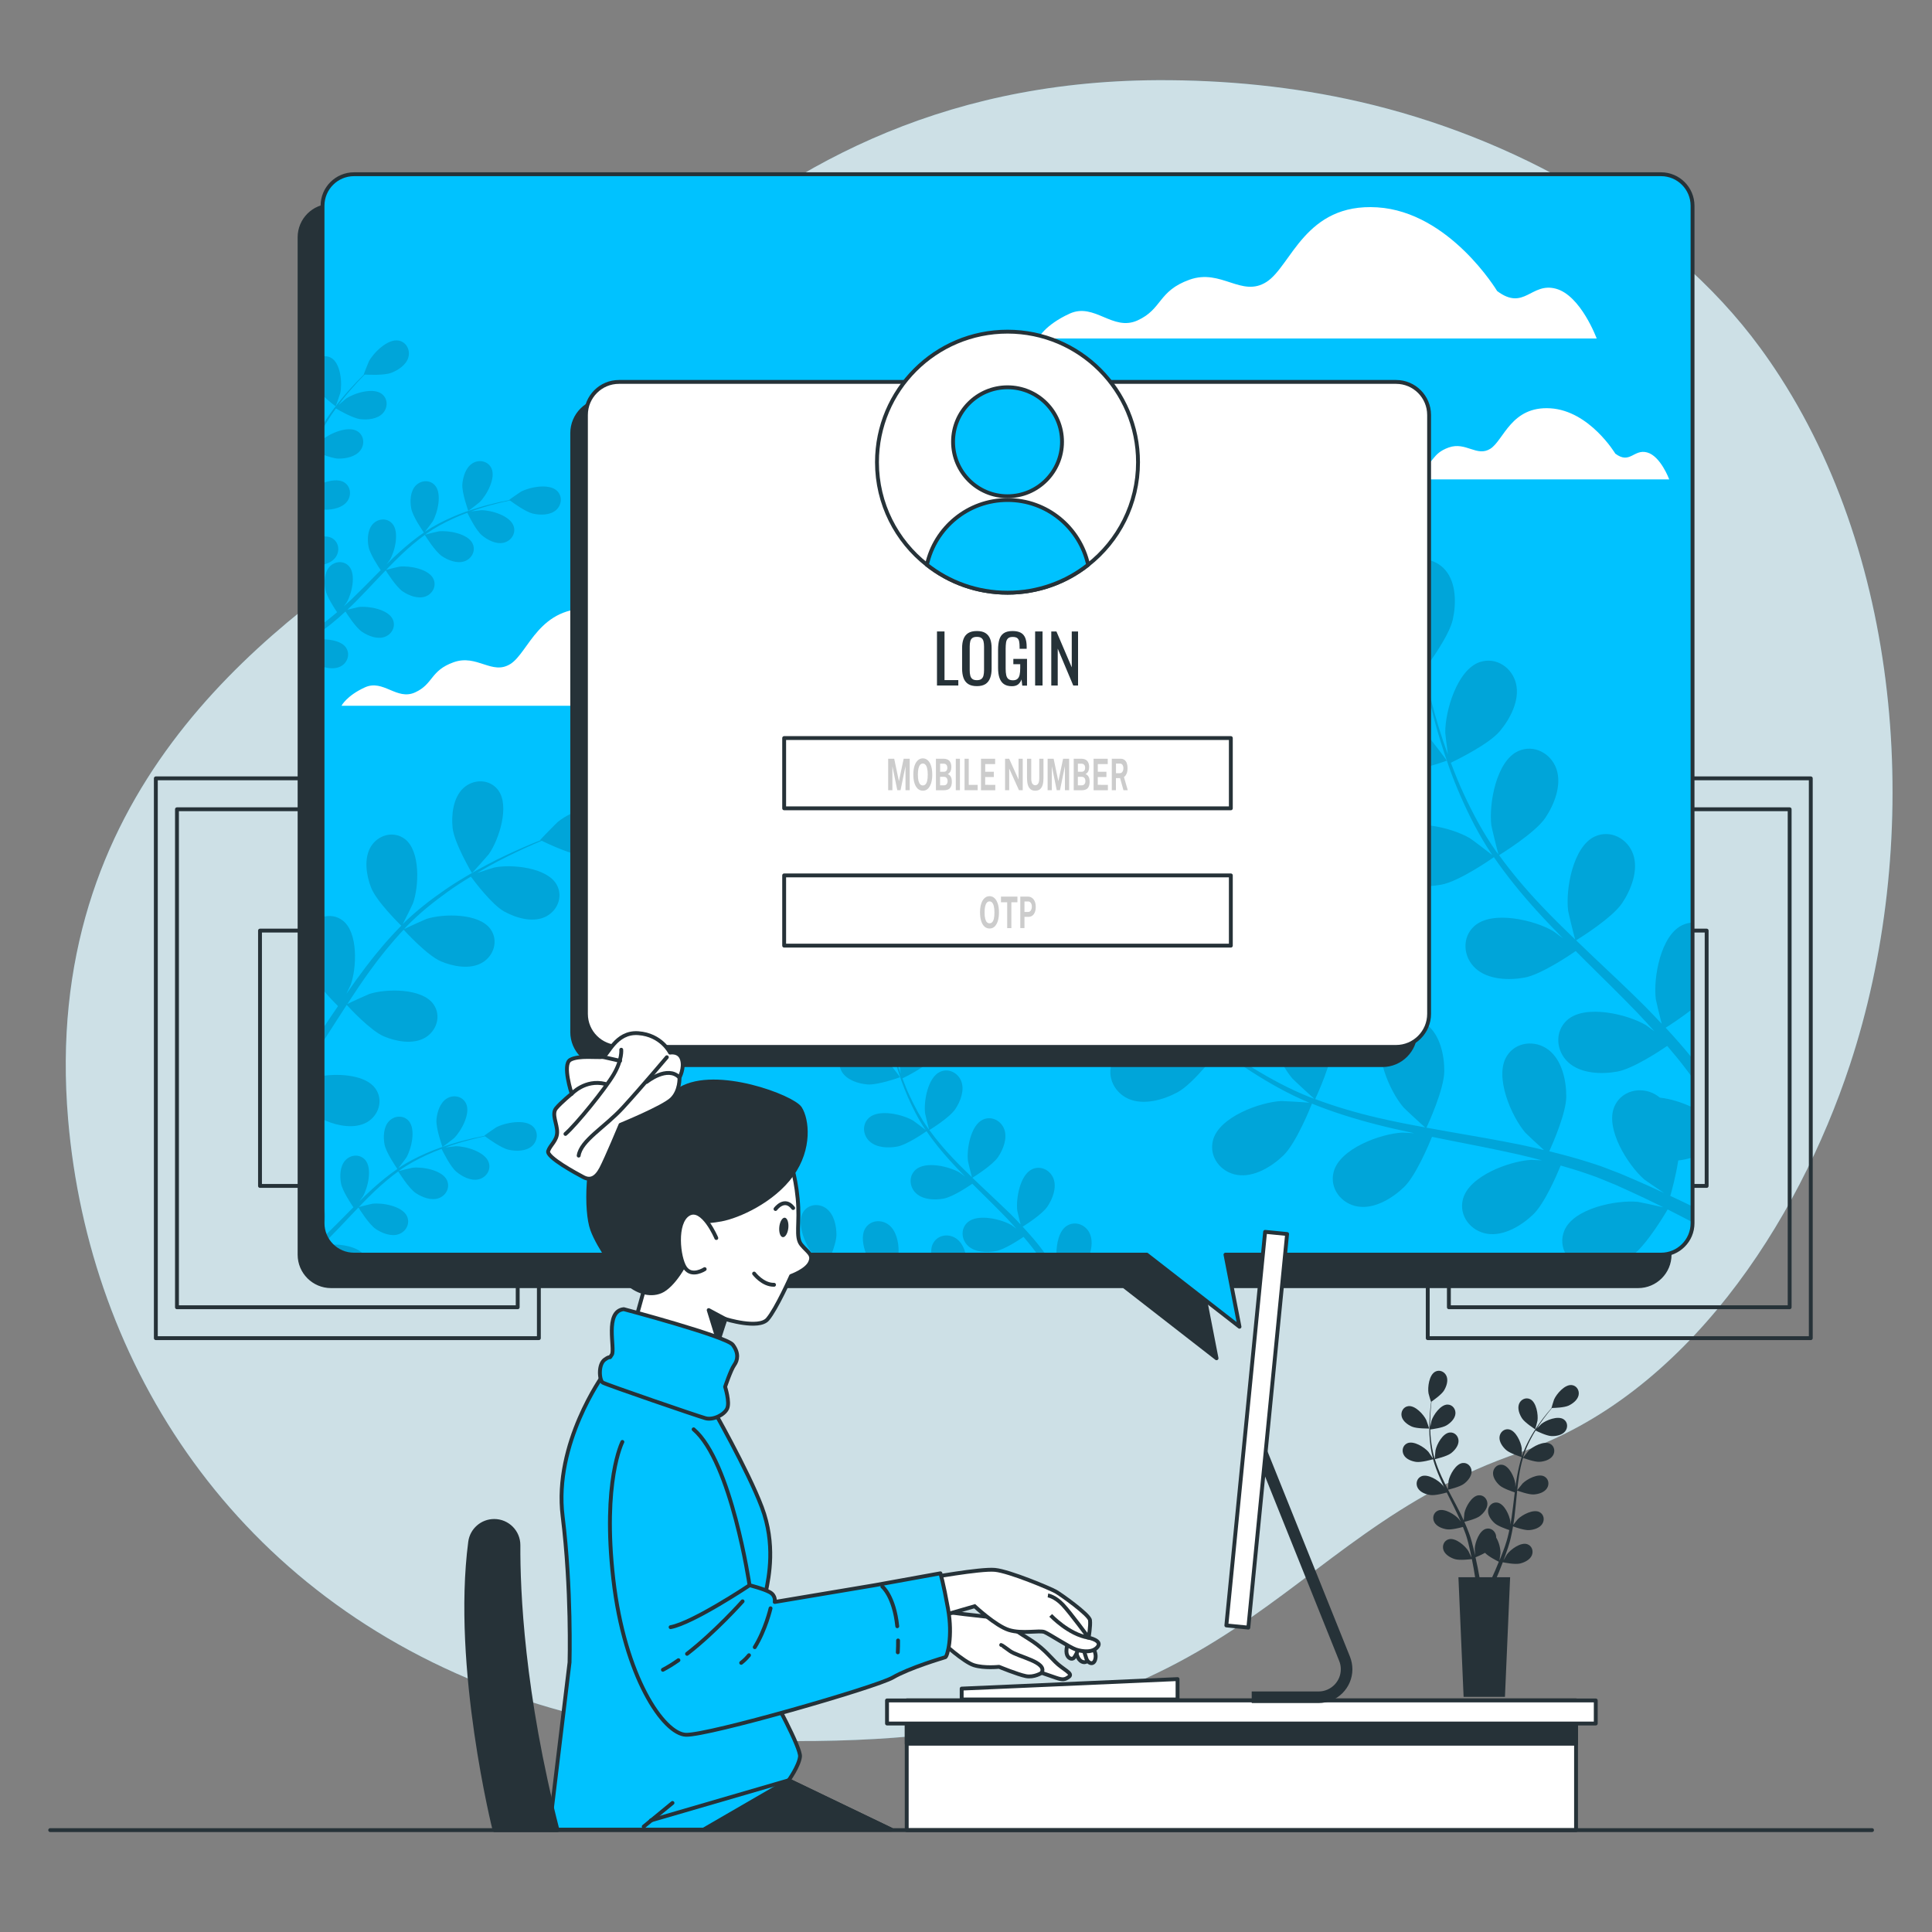 <?xml version="1.0" encoding="utf-8"?>
<!-- Generator: Adobe Illustrator 25.2.0, SVG Export Plug-In . SVG Version: 6.00 Build 0)  -->
<svg version="1.1" xmlns="http://www.w3.org/2000/svg" xmlns:xlink="http://www.w3.org/1999/xlink" x="0px" y="0px"
	 viewBox="0 0 500 500" style="enable-background:new 0 0 500 500;" xml:space="preserve">
<rect x="0" y="0" width="500" height="500" fill="#808080" stroke="none"/>
<style type="text/css">
	.st0{opacity:0.33;fill:#00C2FF;}
	.st1{opacity:0.7;fill:#FFFFFF;}
	.st2{fill:none;stroke:#263238;stroke-linecap:round;stroke-linejoin:round;stroke-miterlimit:10;}
	.st3{fill:#263238;stroke:#263238;stroke-linecap:round;stroke-linejoin:round;stroke-miterlimit:10;}
	.st4{fill:#00C2FF;}
	.st5{fill:#FFFFFF;}
	.st6{opacity:0.15;}
	.st7{fill:#263238;}
	.st8{fill:#FFFFFF;stroke:#263238;stroke-linecap:round;stroke-linejoin:round;stroke-miterlimit:10;}
	.st9{fill:#00C2FF;stroke:#263238;stroke-linecap:round;stroke-linejoin:round;stroke-miterlimit:10;}
	.st10{fill:#CCCCCC;}
	.st11{fill:#FFFFFF;stroke:#263238;stroke-miterlimit:10;}
</style>
<g id="Background_Simple">
	<g>
		<path class="st0" d="M478.76,275.56c-13.49,40.9-42.56,85.72-85.35,100.32c-64.64,22.05-70.42,75.07-187.74,74.71
			c-18.29-0.05-35.27-1.97-50.94-5.47c-8.42-1.88-16.47-4.23-24.12-7c-69.5-25.07-107.55-84.69-112.98-148.4
			c-7.16-83.79,49.87-126.07,87.03-150.97c37.16-24.9,79.53-117.45,194.87-118c17.58-0.08,35.2,1.65,52.36,5.59
			c39.16,8.99,79.46,30.67,103.66,63.7c1.82,2.48,3.56,5.03,5.23,7.62C493.43,148.46,497.16,219.8,478.76,275.56z"/>
		<path class="st1" d="M478.76,275.56c-13.49,40.9-42.56,85.72-85.35,100.32c-64.64,22.05-70.42,75.07-187.74,74.71
			c-18.29-0.05-35.27-1.97-50.94-5.47c-8.42-1.88-16.47-4.23-24.12-7c-69.5-25.07-107.55-84.69-112.98-148.4
			c-7.16-83.79,49.87-126.07,87.03-150.97c37.16-24.9,79.53-117.45,194.87-118c17.58-0.08,35.2,1.65,52.36,5.59
			c39.16,8.99,79.46,30.67,103.66,63.7c1.82,2.48,3.56,5.03,5.23,7.62C493.43,148.46,497.16,219.8,478.76,275.56z"/>
	</g>
</g>
<g id="Pictures">
	<g>
		<rect x="40.33" y="201.44" class="st2" width="99.13" height="144.87"/>
		<rect x="45.8" y="209.44" class="st2" width="88.18" height="128.88"/>
		<rect x="67.29" y="240.84" class="st2" width="45.22" height="66.08"/>
	</g>
	<g>
		<rect x="369.5" y="201.44" class="st2" width="99.13" height="144.87"/>
		<rect x="374.97" y="209.44" class="st2" width="88.19" height="128.88"/>
		<rect x="396.46" y="240.84" class="st2" width="45.22" height="66.08"/>
	</g>
</g>
<g id="Screen">
	<g>
		<path class="st3" d="M423.93,53.25H85.68c-4.5,0-8.15,3.65-8.15,8.15v263.31c0,4.5,3.65,8.15,8.15,8.15h205.17l23.99,18.66
			l-3.63-18.66h112.73c4.5,0,8.15-3.65,8.15-8.15V61.41C432.08,56.9,428.43,53.25,423.93,53.25z"/>
		<path class="st4" d="M429.87,45.09H91.62c-4.5,0-8.15,3.65-8.15,8.15v263.31c0,4.5,3.65,8.15,8.15,8.15h205.17l23.99,18.66
			l-3.63-18.66h112.73c4.5,0,8.15-3.65,8.15-8.15V53.24C438.02,48.74,434.37,45.09,429.87,45.09z"/>
		<g>
			<path class="st5" d="M176.3,173.56c0,0-9.1-15.16-22.96-16.03c-13.86-0.87-16.46,11.26-21.22,14.29
				c-4.76,3.03-8.66-2.6-14.73-0.43c-6.06,2.17-5.2,5.63-9.96,7.8c-4.76,2.17-8.23-3.47-12.99-1.3c-4.76,2.17-6.06,4.76-6.06,4.76
				h106.99c0,0-3.03-8.23-7.8-9.53S181.5,177.46,176.3,173.56z"/>
			<path class="st5" d="M418.04,117.4c0,0-6.66-11.1-16.8-11.73c-10.14-0.63-12.05,8.24-15.53,10.46c-3.49,2.22-6.34-1.9-10.78-0.32
				c-4.44,1.59-3.8,4.12-7.29,5.71c-3.49,1.59-6.02-2.54-9.51-0.95c-3.49,1.59-4.44,3.49-4.44,3.49h78.3c0,0-2.22-6.02-5.71-6.97
				C422.8,116.14,421.85,120.26,418.04,117.4z"/>
			<path class="st5" d="M387.46,75.32c0,0-12.29-20.48-31.02-21.66c-18.73-1.17-22.24,15.22-28.68,19.31
				c-6.44,4.1-11.71-3.51-19.9-0.59c-8.19,2.93-7.02,7.61-13.46,10.54c-6.44,2.93-11.12-4.68-17.56-1.76
				c-6.44,2.93-8.19,6.44-8.19,6.44h144.57c0,0-4.1-11.12-10.54-12.88C396.24,72.97,394.48,80.58,387.46,75.32z"/>
		</g>
		<g class="st6">
			<g>
				<path d="M120.59,285.54c-0.93-1.88-3.27-2.31-4.98-1.23c-1.74,1.09-2.49,3.51-2.65,5.45c-0.19,2.27,1.55,7.08,1.55,7.08
					c0.02,0.05,2.82-2.11,2.98-2.27C119.35,292.75,121.89,288.15,120.59,285.54z"/>
				<path d="M93.01,310.89c0.44-0.59,0.84-1.12,0.88-1.2c1.32-2.24,2.54-7.35,0.61-9.52c-1.4-1.57-3.77-1.36-5.13,0.12
					c-1.39,1.52-1.47,4.05-1.12,5.96c0.36,1.94,2.6,5.31,3.21,6.19c-0.43,0.43-0.87,0.86-1.3,1.3c-2.01,2.04-4.01,4.08-6.03,6.02
					c0.17,0.39,0.37,0.76,0.59,1.12c0.03-0.03,0.06-0.05,0.09-0.08c2.05-2.06,4.07-4.21,6.09-6.35c0.62-0.65,1.24-1.3,1.86-1.95
					c0.21,0.34,2.7,4.36,4.51,5.58c1.61,1.08,3.97,2.01,5.91,1.33c1.9-0.66,3.03-2.75,2.15-4.66c-1.23-2.64-6.4-3.54-8.98-3.22
					c-0.19,0.02-2.82,0.66-3.48,0.85c1.37-1.43,2.75-2.84,4.16-4.17c1.95-1.84,3.97-3.54,6.04-5.05c0.1,0.16,2.68,4.37,4.54,5.61
					c1.61,1.08,3.97,2.01,5.91,1.33c1.9-0.66,3.03-2.75,2.15-4.66c-1.23-2.64-6.4-3.54-8.98-3.22c-0.2,0.03-3.03,0.71-3.53,0.87
					c0.12-0.09,0.24-0.19,0.37-0.28c2.23-1.58,4.6-2.82,6.87-3.88c1.32-0.62,2.61-1.13,3.88-1.61c0.4,0.83,2.27,4.62,3.82,5.92
					c1.49,1.25,3.73,2.43,5.73,1.98c1.96-0.45,3.32-2.4,2.65-4.39c-0.93-2.76-5.97-4.22-8.57-4.19c-0.14,0-1.58,0.18-2.62,0.32
					c0.58-0.21,1.17-0.43,1.72-0.61c2.09-0.7,4.04-1.22,5.78-1.66c0.99-0.24,1.89-0.44,2.73-0.62c0.82,0.61,4.15,3.04,6.09,3.48
					c1.89,0.42,4.43,0.44,6-0.89c1.54-1.3,1.83-3.66,0.32-5.12c-2.1-2.02-7.25-1-9.54,0.23c-0.2,0.11-3.1,2.12-3.06,2.15
					c0,0,0.04,0.03,0.05,0.04c-0.81,0.16-1.69,0.33-2.63,0.54c-1.75,0.4-3.72,0.88-5.83,1.54c-2.11,0.65-4.39,1.42-6.71,2.45
					c-2.33,1.03-4.73,2.23-7.04,3.78c-0.03,0.02-0.05,0.04-0.08,0.06c0.53-0.66,1.97-2.57,2.06-2.73c1.32-2.24,2.54-7.35,0.61-9.52
					c-1.4-1.57-3.77-1.36-5.13,0.12c-1.39,1.52-1.47,4.05-1.12,5.96c0.4,2.15,3.11,6.05,3.33,6.36c-2.19,1.5-4.31,3.22-6.36,5.07
					C95.29,308.67,94.14,309.77,93.01,310.89z"/>
				<path d="M83.47,311.92v4.63c0,0.54,0.06,1.07,0.16,1.58C84.21,316,84.39,313.49,83.47,311.92z"/>
				<path d="M126.52,221.04c2.62-3.74,5.48-12.5,2.39-16.58c-2.22-2.93-6.4-2.9-8.99-0.5c-2.64,2.46-3.14,6.87-2.79,10.27
					c0.41,3.98,5,11.69,5,11.7C122.18,226.01,126.29,221.36,126.52,221.04z"/>
				<path d="M160.76,209.16c-4.28-2.8-12.82,0.66-16.37,3.52c-0.31,0.25-4.66,4.68-4.58,4.72c0,0,0.08,0.04,0.1,0.05
					c-1.35,0.53-2.8,1.12-4.36,1.8c-2.88,1.27-6.13,2.73-9.55,4.56c-3.43,1.82-7.1,3.89-10.77,6.42c-3.68,2.53-7.42,5.39-10.9,8.82
					c-0.04,0.04-0.08,0.08-0.11,0.12c0.7-1.32,2.55-5.08,2.66-5.39c1.54-4.3,1.98-13.5-2.07-16.62c-2.92-2.24-6.94-1.11-8.8,1.89
					c-1.9,3.07-1.21,7.46,0.02,10.64c1.39,3.59,7.35,9.41,7.82,9.88c-3.28,3.31-6.38,6.96-9.31,10.84c-1.68,2.21-3.3,4.49-4.9,6.8
					c0.57-1.16,1.08-2.21,1.13-2.36c1.54-4.3,1.98-13.51-2.07-16.62c-1.59-1.22-3.51-1.44-5.23-0.9v18.72
					c1.63,1.93,3.32,3.64,4.01,4.33c-0.6,0.89-1.22,1.78-1.82,2.67c-0.73,1.09-1.47,2.19-2.2,3.28v3.48
					c1.24-1.92,2.47-3.84,3.7-5.77c0.85-1.33,1.72-2.65,2.57-3.97c0.47,0.52,6.08,6.63,9.61,8.14c3.14,1.33,7.5,2.16,10.63,0.37
					c3.06-1.76,4.33-5.74,2.18-8.73c-2.98-4.15-12.2-4.01-16.54-2.62c-0.33,0.11-4.65,2.06-5.72,2.61c1.89-2.91,3.81-5.79,5.81-8.55
					c2.76-3.82,5.68-7.41,8.76-10.68c0.22,0.24,6.05,6.65,9.66,8.19c3.14,1.33,7.5,2.16,10.63,0.36c3.06-1.76,4.33-5.74,2.18-8.73
					c-2.98-4.15-12.2-4.01-16.54-2.62c-0.34,0.11-4.99,2.21-5.8,2.65c0.18-0.19,0.35-0.42,0.54-0.61c3.34-3.45,7.01-6.37,10.57-8.94
					c2.07-1.5,4.13-2.81,6.17-4.04c0.96,1.31,5.43,7.22,8.53,8.97c2.97,1.67,7.22,2.97,10.53,1.53c3.24-1.41,4.93-5.23,3.13-8.44
					c-2.51-4.46-11.68-5.33-16.15-4.42c-0.24,0.05-2.66,0.83-4.41,1.42c0.93-0.54,1.87-1.12,2.77-1.62
					c3.37-1.89,6.57-3.42,9.42-4.75c1.62-0.74,3.11-1.38,4.5-1.97c1.61,0.79,8.15,3.88,11.64,4c3.41,0.11,7.78-0.69,10.05-3.49
					C164.1,215.35,163.84,211.18,160.76,209.16z"/>
				<path d="M83.47,278.44v11.17c0.3,0.17,0.6,0.33,0.87,0.45c3.14,1.33,7.5,2.16,10.63,0.37c3.06-1.76,4.33-5.74,2.18-8.73
					C94.73,278.3,88.17,277.76,83.47,278.44z"/>
				<path d="M85.71,322.15c1.49,1.57,3.58,2.55,5.91,2.55h2.55C92.47,322.61,88.07,321.88,85.71,322.15z"/>
			</g>
			<g>
				<path d="M374.41,196.86c0.11-0.04-4.52-6.02-4.85-6.36c-3.88-3.98-13.71-9.39-19.28-6.62c-4.01,1.99-4.93,6.99-2.64,10.63
					c2.34,3.72,7.51,5.32,11.64,5.67C364.14,200.6,374.41,196.86,374.41,196.86z"/>
				<path d="M438.02,316.31v-4.08c-1.85-0.91-3.78-1.82-5.75-2.74c0.22-0.75,1.43-5.03,2.06-9.17c1.08-0.09,2.36-0.38,3.69-0.77
					v-12.96c-2.6-1.23-5.62-2.22-8.44-2.52c-0.42-0.35-0.87-0.66-1.35-0.92c-3.77-2.06-8.71-0.85-10.45,3.28
					c-2.42,5.73,3.58,15.21,7.79,18.84c0.25,0.21,3.2,2.23,5.09,3.48c-1.22-0.56-2.4-1.12-3.66-1.69c-2.49-1.13-5-2.19-7.7-3.34
					c-1.32-0.51-2.66-1.02-4.01-1.54c-1.33-0.54-2.8-0.95-4.21-1.43c-3.3-1.05-6.69-1.96-10.13-2.8c0.99-2.18,4.38-9.97,4.4-14.14
					c0.02-4.15-1.1-9.44-4.59-12.11c-3.42-2.61-8.48-2.16-10.83,1.66c-3.26,5.3,1.23,15.58,4.84,19.8c0.23,0.26,3.16,3,4.8,4.47
					c-2.07-0.49-4.13-0.98-6.25-1.41c-6.09-1.23-12.3-2.29-18.48-3.36c-1.9-0.33-3.78-0.68-5.67-1.02
					c0.36-0.77,4.59-9.95,4.61-14.62c0.02-4.15-1.1-9.44-4.59-12.11c-3.42-2.61-8.48-2.16-10.83,1.66
					c-3.26,5.3,1.23,15.58,4.84,19.8c0.27,0.32,4.5,4.25,5.62,5.2c-4.16-0.76-8.29-1.56-12.34-2.51c-5.58-1.3-10.99-2.89-16.11-4.82
					c0.17-0.36,4.63-9.92,4.65-14.7c0.02-4.15-1.1-9.44-4.59-12.11c-3.42-2.61-8.48-2.16-10.83,1.66c-3.26,5.3,1.23,15.58,4.84,19.8
					c0.28,0.33,4.83,4.56,5.71,5.27c-0.3-0.11-0.63-0.2-0.93-0.32c-5.44-2.13-10.45-4.87-15.01-7.67c-2.65-1.62-5.1-3.32-7.44-5.02
					c1.01-1.7,5.56-9.49,6.06-13.79c0.48-4.12-0.06-9.51-3.23-12.54c-3.11-2.97-8.19-3.07-10.95,0.46
					c-3.82,4.91-0.49,15.62,2.64,20.21c0.17,0.25,2.18,2.6,3.67,4.29c-1.05-0.79-2.14-1.58-3.13-2.35
					c-3.71-2.89-6.93-5.77-9.76-8.34c-1.6-1.47-3.01-2.84-4.32-4.13c0.13-2.18,0.52-10.98-0.99-14.95
					c-1.48-3.88-4.43-8.41-8.65-9.64c-4.13-1.21-8.69,1.05-9.5,5.45c-1.13,6.12,6.77,14.09,11.66,16.73
					c0.42,0.23,7.44,3.03,7.45,2.92c0,0,0.01-0.11,0.01-0.13c1.24,1.27,2.58,2.61,4.07,4.05c2.78,2.64,5.95,5.59,9.61,8.57
					c3.65,2.99,7.71,6.14,12.27,9.07c4.57,2.94,9.54,5.8,15.03,8.09c0.06,0.03,0.13,0.04,0.19,0.07c-1.82-0.17-6.9-0.47-7.3-0.45
					c-5.55,0.3-16.09,4.13-17.68,10.14c-1.14,4.33,2.02,8.32,6.26,8.99c4.34,0.69,8.95-2.15,11.94-5.02
					c3.37-3.24,7.11-12.68,7.41-13.43c5.25,2.13,10.82,3.89,16.54,5.36c3.27,0.84,6.6,1.59,9.94,2.3c-1.57-0.1-2.98-0.17-3.18-0.16
					c-5.55,0.3-16.09,4.13-17.68,10.14c-1.15,4.33,2.02,8.32,6.26,8.99c4.34,0.69,8.95-2.15,11.94-5.02
					c3.03-2.92,6.39-10.9,7.25-13.02c1.29,0.26,2.56,0.53,3.85,0.78c6.17,1.22,12.33,2.4,18.34,3.75c2.12,0.47,4.19,1.02,6.26,1.56
					c-1.4-0.08-2.58-0.14-2.76-0.13c-5.55,0.3-16.09,4.13-17.68,10.14c-1.15,4.33,2.02,8.32,6.26,8.99
					c4.34,0.69,8.95-2.15,11.94-5.02c2.9-2.79,6.06-10.12,7.09-12.64c2.1,0.61,4.21,1.23,6.22,1.92c1.36,0.5,2.71,0.89,4.05,1.47
					c1.34,0.55,2.67,1.09,3.98,1.63c2.49,1.13,5.07,2.27,7.47,3.43c1.68,0.79,3.26,1.58,4.86,2.37c-2.1-0.5-6.24-1.38-6.59-1.42
					c-5.53-0.55-16.53,1.64-19.01,7.35c-0.95,2.19-0.67,4.46,0.41,6.31h17.46c3.67-2.96,8.25-10.69,8.84-11.7
					C433.78,314.12,435.95,315.22,438.02,316.31z"/>
				<path d="M428.52,258.58c0.04,0.34,0.98,4.24,1.53,6.38c-1.46-1.55-2.91-3.1-4.43-4.62c-4.4-4.39-9-8.69-13.56-13
					c-1.4-1.32-2.78-2.65-4.16-3.98c0.73-0.45,9.32-5.76,11.91-9.64c2.31-3.45,4.29-8.48,2.85-12.63c-1.41-4.06-5.88-6.48-9.95-4.59
					c-5.64,2.62-7.57,13.67-6.88,19.19c0.05,0.41,1.4,6.03,1.82,7.44c-3.05-2.93-6.06-5.87-8.91-8.9
					c-3.94-4.17-7.57-8.47-10.78-12.91c0.34-0.21,9.33-5.72,11.99-9.69c2.31-3.45,4.29-8.48,2.85-12.63
					c-1.41-4.06-5.88-6.48-9.95-4.59c-5.64,2.62-7.57,13.67-6.89,19.19c0.05,0.43,1.51,6.47,1.85,7.54
					c-0.19-0.26-0.42-0.52-0.6-0.78c-3.37-4.78-6.03-9.82-8.29-14.67c-1.32-2.82-2.42-5.58-3.44-8.29
					c1.78-0.86,9.87-4.85,12.66-8.16c2.67-3.17,5.2-7.96,4.22-12.24c-0.95-4.19-5.14-7.08-9.38-5.66
					c-5.9,1.99-9.02,12.76-8.95,18.31c0,0.3,0.38,3.37,0.69,5.6c-0.44-1.23-0.92-2.49-1.31-3.68c-1.5-4.46-2.6-8.63-3.54-12.34
					c-0.52-2.11-0.95-4.03-1.33-5.83c1.31-1.75,6.49-8.87,7.43-13.02c0.91-4.05,0.94-9.46-1.89-12.81
					c-2.78-3.28-7.82-3.92-10.93-0.69c-4.32,4.48-2.13,15.48,0.5,20.38c0.23,0.42,4.53,6.63,4.6,6.54c0,0,0.06-0.08,0.08-0.11
					c0.33,1.74,0.71,3.6,1.16,5.63c0.86,3.73,1.88,7.94,3.29,12.45c1.4,4.51,3.04,9.37,5.24,14.33c2.19,4.98,4.75,10.1,8.08,15.04
					c0.04,0.06,0.08,0.11,0.12,0.17c-1.42-1.14-5.5-4.21-5.84-4.4c-4.79-2.81-15.7-5.44-20.34-1.3c-3.34,2.98-2.91,8.05,0.26,10.95
					c3.24,2.97,8.64,3.15,12.73,2.39c4.6-0.85,12.93-6.65,13.59-7.11c3.21,4.67,6.88,9.21,10.84,13.59c2.27,2.51,4.63,4.97,7.02,7.4
					c-1.26-0.95-2.39-1.79-2.56-1.89c-4.79-2.81-15.7-5.43-20.34-1.29c-3.35,2.98-2.91,8.05,0.26,10.95
					c3.24,2.97,8.64,3.15,12.73,2.4c4.14-0.76,11.34-5.57,13.22-6.86c0.93,0.92,1.85,1.86,2.78,2.78
					c4.47,4.42,8.96,8.81,13.23,13.24c1.51,1.56,2.93,3.16,4.36,4.75c-1.12-0.84-2.07-1.54-2.22-1.63
					c-4.79-2.81-15.7-5.43-20.34-1.3c-3.35,2.98-2.91,8.05,0.26,10.95c3.24,2.97,8.65,3.14,12.73,2.39
					c3.95-0.73,10.63-5.1,12.88-6.63c1.42,1.67,2.84,3.35,4.13,5.03c0.82,1.12,1.68,2.15,2.46,3.3v-5.01
					c-0.03-0.04-0.06-0.07-0.09-0.11c-2.17-2.7-4.5-5.33-6.9-7.92c1.21-0.76,4.25-2.73,6.99-4.92v-22.3
					c-0.87,0.04-1.75,0.23-2.62,0.64C429.76,242.01,427.84,253.06,428.52,258.58z"/>
				<path d="M204.82,323.29c-1.48-0.91-2.85-1.86-4.16-2.81c0.57-0.95,3.11-5.31,3.39-7.72c0.27-2.31-0.03-5.32-1.81-7.02
					c-1.74-1.66-4.58-1.72-6.13,0.26c-2.14,2.75-0.27,8.74,1.48,11.31c0.1,0.14,1.22,1.45,2.05,2.4c-0.59-0.44-1.2-0.88-1.75-1.31
					c-2.08-1.62-3.88-3.23-5.46-4.67c-0.89-0.83-1.69-1.59-2.42-2.31c0.07-1.22,0.29-6.14-0.55-8.37c-0.83-2.17-2.48-4.71-4.84-5.39
					c-2.31-0.67-4.86,0.59-5.32,3.05c-0.63,3.42,3.79,7.88,6.52,9.36c0.24,0.13,4.16,1.7,4.17,1.63c0,0,0-0.06,0-0.07
					c0.69,0.71,1.44,1.46,2.28,2.27c1.56,1.48,3.33,3.13,5.38,4.8c2.04,1.67,4.31,3.43,6.87,5.07c0.49,0.32,1,0.63,1.51,0.94h1.22
					C206.42,324.24,205.6,323.77,204.82,323.29z"/>
				<path d="M200,320.57c0.04-0.05-3.97-1.41-4.23-1.47c-3.04-0.66-9.3-0.15-11.04,2.86c-0.52,0.89-0.62,1.85-0.42,2.75h12.18
					C198.32,322.84,200,320.57,200,320.57z"/>
				<path d="M253.99,307.03c-0.78-0.74-1.55-1.48-2.33-2.23c0.41-0.25,5.21-3.23,6.67-5.4c1.29-1.93,2.4-4.75,1.6-7.07
					c-0.79-2.27-3.29-3.62-5.57-2.57c-3.16,1.47-4.23,7.65-3.85,10.74c0.03,0.23,0.79,3.37,1.02,4.16
					c-1.71-1.64-3.39-3.29-4.98-4.98c-2.2-2.33-4.24-4.74-6.03-7.22c0.19-0.12,5.22-3.2,6.71-5.42c1.29-1.93,2.4-4.75,1.6-7.07
					c-0.79-2.27-3.29-3.62-5.57-2.57c-3.16,1.47-4.23,7.65-3.85,10.74c0.03,0.24,0.85,3.62,1.04,4.22
					c-0.11-0.15-0.23-0.29-0.34-0.44c-1.88-2.67-3.37-5.5-4.64-8.21c-0.74-1.58-1.36-3.12-1.92-4.64c1-0.48,5.52-2.71,7.08-4.57
					c1.5-1.78,2.91-4.45,2.36-6.85c-0.53-2.35-2.87-3.96-5.25-3.16c-3.3,1.11-5.05,7.14-5.01,10.25c0,0.17,0.21,1.88,0.39,3.13
					c-0.25-0.69-0.51-1.4-0.73-2.06c-0.84-2.5-1.46-4.83-1.98-6.91c-0.29-1.18-0.53-2.26-0.74-3.26c0.73-0.98,3.63-4.96,4.16-7.28
					c0.51-2.27,0.53-5.29-1.06-7.17c-1.56-1.84-4.38-2.19-6.12-0.39c-2.42,2.51-1.19,8.66,0.28,11.4c0.13,0.24,2.54,3.71,2.58,3.66
					c0,0,0.04-0.05,0.04-0.06c0.19,0.97,0.4,2.02,0.65,3.15c0.48,2.09,1.05,4.45,1.84,6.97c0.78,2.52,1.7,5.24,2.93,8.02
					c1.23,2.79,2.66,5.65,4.52,8.42c0.02,0.03,0.05,0.06,0.07,0.09c-0.79-0.64-3.08-2.35-3.27-2.46c-2.68-1.57-8.78-3.04-11.38-0.72
					c-1.87,1.67-1.63,4.5,0.15,6.13c1.81,1.66,4.84,1.76,7.12,1.34c2.58-0.47,7.23-3.72,7.6-3.98c1.79,2.62,3.85,5.15,6.07,7.61
					c1.27,1.4,2.59,2.78,3.93,4.14c-0.7-0.53-1.34-1-1.44-1.06c-2.68-1.57-8.78-3.04-11.38-0.72c-1.87,1.67-1.63,4.5,0.15,6.13
					c1.81,1.66,4.84,1.76,7.12,1.34c2.32-0.43,6.34-3.11,7.4-3.84c0.52,0.52,1.03,1.04,1.56,1.55c2.5,2.47,5.01,4.93,7.4,7.41
					c0.84,0.87,1.64,1.77,2.44,2.66c-0.63-0.47-1.16-0.86-1.24-0.91c-2.68-1.57-8.78-3.04-11.38-0.73c-1.87,1.67-1.63,4.5,0.15,6.13
					c1.81,1.66,4.84,1.76,7.12,1.34c2.21-0.41,5.95-2.85,7.21-3.71c0.79,0.94,1.59,1.87,2.31,2.82c0.44,0.61,0.91,1.17,1.33,1.79
					h2.12c-0.2-0.28-0.4-0.56-0.6-0.84c-0.45-0.66-1.02-1.31-1.52-1.97c-1.21-1.51-2.52-2.98-3.86-4.43
					c1.13-0.71,5.12-3.3,6.42-5.24c1.29-1.93,2.4-4.75,1.6-7.07c-0.79-2.27-3.29-3.62-5.57-2.57c-3.16,1.47-4.23,7.65-3.85,10.74
					c0.02,0.19,0.55,2.38,0.86,3.57c-0.82-0.87-1.63-1.74-2.48-2.59C259.11,311.85,256.54,309.44,253.99,307.03z"/>
				<path d="M232.56,323.75c0.01-2.32-0.62-5.28-2.57-6.78c-1.91-1.46-4.75-1.21-6.06,0.93c-1.06,1.73-0.65,4.4,0.28,6.8h8.26
					C232.52,324.36,232.56,324.04,232.56,323.75z"/>
				<path d="M291.96,284.34c4,1.81,9.19,0.29,12.84-1.69c4.28-2.33,10.78-11.11,10.78-11.12c0.07-0.09-7.09-2.53-7.56-2.63
					c-5.43-1.18-16.61-0.27-19.73,5.11C286.05,277.89,288.04,282.56,291.96,284.34z"/>
				<path d="M281.91,318.98c-1.12-2.13-3.8-3.08-5.89-1.69c-1.94,1.29-2.63,4.52-2.63,7.42h8.6
					C282.59,322.83,282.81,320.67,281.91,318.98z"/>
				<path d="M224.46,280.65c2.72,0.23,8.46-1.86,8.46-1.86c0.06-0.02-2.53-3.37-2.71-3.56c-2.17-2.23-7.67-5.25-10.79-3.7
					c-2.25,1.11-2.76,3.91-1.48,5.95C219.25,279.55,222.14,280.45,224.46,280.65z"/>
				<path d="M247.65,320.66c-1.91-1.46-4.75-1.21-6.06,0.93c-0.53,0.85-0.68,1.94-0.6,3.11h8.95
					C249.59,323.12,248.88,321.6,247.65,320.66z"/>
				<path d="M216.47,319.57c0.01-2.32-0.62-5.28-2.57-6.78c-1.91-1.46-4.74-1.21-6.06,0.93c-1.8,2.92,0.62,8.56,2.63,10.98h4.69
					C215.81,322.99,216.46,320.93,216.47,319.57z"/>
			</g>
			<g>
				<path d="M84.63,109.12c0.74-1.22,1.52-2.34,2.31-3.42c0.78,0.47,4.36,2.55,6.34,2.78c1.9,0.22,4.37-0.03,5.76-1.49
					c1.37-1.43,1.41-3.77-0.21-5.03c-2.26-1.76-7.18-0.22-9.29,1.21c-0.12,0.08-1.19,1-1.97,1.69c0.36-0.48,0.72-0.98,1.08-1.44
					c1.33-1.71,2.65-3.19,3.83-4.49c0.68-0.73,1.31-1.39,1.9-1.99c1,0.06,5.05,0.24,6.87-0.45c1.78-0.68,3.87-2.04,4.43-3.98
					c0.55-1.9-0.48-3.99-2.51-4.37c-2.81-0.52-6.48,3.11-7.69,5.36c-0.1,0.19-1.39,3.42-1.34,3.42c0,0,0.05,0,0.06,0
					c-0.58,0.57-1.2,1.19-1.86,1.87c-1.21,1.28-2.57,2.73-3.94,4.42c-1.37,1.68-2.82,3.54-4.17,5.64c-0.26,0.4-0.51,0.82-0.77,1.24
					v1C83.85,110.44,84.24,109.77,84.63,109.12z"/>
				<path d="M86.86,105.16c0.04,0.03,1.16-3.26,1.21-3.47c0.54-2.5,0.12-7.64-2.35-9.07c-0.73-0.42-1.52-0.51-2.26-0.35v10.01
					C85,103.78,86.86,105.16,86.86,105.16z"/>
				<path d="M97.99,149.51c0.61-0.64,1.22-1.28,1.83-1.91c0.2,0.33,2.65,4.28,4.43,5.48c1.58,1.06,3.9,1.97,5.81,1.31
					c1.87-0.65,2.98-2.7,2.11-4.57c-1.2-2.59-6.29-3.48-8.82-3.17c-0.19,0.02-2.77,0.65-3.42,0.84c1.35-1.4,2.7-2.78,4.09-4.09
					c1.92-1.81,3.9-3.48,5.93-4.96c0.09,0.16,2.63,4.29,4.45,5.51c1.59,1.06,3.9,1.97,5.81,1.31c1.87-0.65,2.98-2.7,2.11-4.57
					c-1.2-2.59-6.29-3.48-8.82-3.17c-0.2,0.02-2.97,0.69-3.47,0.85c0.12-0.09,0.24-0.19,0.36-0.28c2.2-1.55,4.52-2.77,6.75-3.81
					c1.29-0.61,2.57-1.11,3.81-1.58c0.39,0.82,2.23,4.54,3.75,5.82c1.46,1.23,3.66,2.39,5.63,1.94c1.93-0.44,3.26-2.36,2.6-4.31
					c-0.91-2.71-5.87-4.15-8.42-4.11c-0.14,0-1.55,0.18-2.57,0.32c0.57-0.2,1.15-0.42,1.69-0.6c2.05-0.69,3.97-1.2,5.67-1.63
					c0.97-0.24,1.85-0.44,2.68-0.61c0.8,0.6,4.08,2.99,5.98,3.41c1.86,0.42,4.35,0.43,5.89-0.87c1.51-1.28,1.8-3.6,0.32-5.03
					c-2.06-1.99-7.12-0.98-9.37,0.23c-0.19,0.1-3.05,2.08-3.01,2.12c0,0,0.04,0.03,0.05,0.04c-0.8,0.15-1.66,0.33-2.59,0.53
					c-1.72,0.4-3.65,0.86-5.72,1.51c-2.07,0.64-4.31,1.4-6.59,2.41c-2.29,1.01-4.64,2.19-6.91,3.71c-0.03,0.02-0.05,0.04-0.08,0.06
					c0.53-0.65,1.93-2.53,2.02-2.68c1.29-2.2,2.5-7.22,0.6-9.35c-1.37-1.54-3.7-1.34-5.04,0.12c-1.36,1.49-1.45,3.97-1.1,5.85
					c0.39,2.12,3.06,5.94,3.27,6.25c-2.15,1.47-4.23,3.16-6.25,4.98c-1.15,1.04-2.28,2.13-3.4,3.23c0.44-0.58,0.82-1.1,0.87-1.18
					c1.29-2.2,2.5-7.22,0.6-9.35c-1.37-1.54-3.7-1.34-5.04,0.12c-1.36,1.49-1.45,3.97-1.1,5.85c0.35,1.9,2.56,5.21,3.15,6.08
					c-0.42,0.43-0.85,0.85-1.28,1.28c-2.03,2.06-4.05,4.12-6.09,6.08c-0.72,0.69-1.45,1.35-2.18,2c0.39-0.51,0.71-0.95,0.75-1.02
					c1.29-2.2,2.5-7.22,0.6-9.35c-1.37-1.54-3.7-1.34-5.04,0.12c-1.36,1.49-1.45,3.97-1.1,5.85c0.33,1.82,2.34,4.89,3.05,5.92
					c-0.77,0.65-1.54,1.3-2.31,1.9c-0.5,0.37-0.96,0.75-1.47,1.09v1.74c0.23-0.16,0.46-0.33,0.69-0.49
					c0.54-0.37,1.07-0.83,1.62-1.25c1.24-1,2.45-2.07,3.64-3.17c0.59,0.93,2.71,4.21,4.31,5.27c1.59,1.06,3.9,1.97,5.81,1.31
					c1.87-0.65,2.98-2.7,2.11-4.57c-1.2-2.59-6.29-3.48-8.82-3.17c-0.16,0.02-1.95,0.45-2.93,0.7c0.71-0.67,1.43-1.34,2.12-2.04
					C94.03,153.72,96.01,151.61,97.99,149.51z"/>
				<path d="M84.25,131.91c1.91,0.01,4.34-0.51,5.57-2.11c1.2-1.57,0.99-3.9-0.76-4.98c-1.42-0.87-3.62-0.53-5.59,0.23v6.79
					C83.75,131.88,84.01,131.91,84.25,131.91z"/>
				<path d="M88.17,172.46c1.75-0.92,2.53-3.12,1.39-4.84c-1.06-1.59-3.72-2.16-6.1-2.16v7.07C85,173.02,86.78,173.19,88.17,172.46z
					"/>
				<path d="M119.66,125.26c-0.19,2.23,1.53,6.95,1.53,6.95c0.02,0.05,2.77-2.08,2.92-2.23c1.83-1.78,4.32-6.3,3.04-8.86
					c-0.92-1.85-3.22-2.27-4.89-1.21C120.56,120.98,119.83,123.36,119.66,125.26z"/>
				<path d="M86.79,144.31c1.2-1.57,0.99-3.9-0.76-4.98c-0.7-0.43-1.6-0.56-2.56-0.5v7.35C84.77,145.9,86.02,145.32,86.79,144.31z"
					/>
				<path d="M87.68,118.69c1.91,0.01,4.34-0.51,5.57-2.11c1.2-1.57,0.99-3.9-0.76-4.98c-2.4-1.48-7.03,0.51-9.02,2.16v3.86
					C84.88,118.15,86.56,118.69,87.68,118.69z"/>
			</g>
		</g>
		<path class="st2" d="M429.87,45.09H91.62c-4.5,0-8.15,3.65-8.15,8.15v263.31c0,4.5,3.65,8.15,8.15,8.15h205.17l23.99,18.66
			l-3.63-18.66h112.73c4.5,0,8.15-3.65,8.15-8.15V53.24C438.02,48.74,434.37,45.09,429.87,45.09z"/>
		<path class="st7" d="M357.76,103.05h-73.7c-6.28-7.92-15.98-13.01-26.85-13.01c-10.87,0-20.57,5.09-26.86,13.01h-73.71
			c-4.99,0-9.05,4.06-9.05,9.05v155c0,4.99,4.06,9.05,9.05,9.05h201.12c4.99,0,9.05-4.06,9.05-9.05v-155
			C366.8,107.11,362.74,103.05,357.76,103.05z"/>
		<g>
			<path class="st8" d="M361.3,270.94H160.19c-4.72,0-8.55-3.83-8.55-8.55v-155c0-4.72,3.83-8.55,8.55-8.55H361.3
				c4.72,0,8.55,3.83,8.55,8.55v155C369.85,267.11,366.02,270.94,361.3,270.94z"/>
			<g>
				<path class="st8" d="M294.52,119.62c0,10.77-5.04,20.38-12.92,26.55c-5.73,4.53-12.99,7.22-20.85,7.22
					c-7.88,0-15.14-2.69-20.87-7.22c-7.88-6.17-12.92-15.77-12.92-26.55c0-18.67,15.12-33.79,33.79-33.79
					C279.4,85.84,294.52,100.96,294.52,119.62z"/>
				<g>
					<path class="st9" d="M274.85,114.33c0-7.79-6.31-14.1-14.1-14.1c-7.79,0-14.1,6.31-14.1,14.1c0,7.79,6.31,14.1,14.1,14.1
						C268.54,128.43,274.85,122.12,274.85,114.33z"/>
					<path class="st9" d="M281.61,146.17c-5.73,4.53-12.99,7.22-20.85,7.22c-7.88,0-15.14-2.69-20.87-7.22
						c2.09-9.59,10.64-16.77,20.87-16.77C270.96,129.39,279.51,136.58,281.61,146.17z"/>
				</g>
			</g>
			<rect x="202.94" y="191.01" class="st2" width="115.6" height="18.18"/>
			<rect x="202.94" y="226.55" class="st2" width="115.6" height="18.18"/>
		</g>
	</g>
	<g>
		<path class="st10" d="M229.86,204.51v-8.15h1.56l1.22,5.81l1.23-5.81h1.56v8.15h-1.09v-6.23l-1.28,6.23h-0.84l-1.27-6.21v6.21
			H229.86z"/>
		<path class="st10" d="M238.83,204.63c-0.5,0-0.94-0.17-1.31-0.5c-0.37-0.34-0.65-0.82-0.85-1.44c-0.2-0.62-0.3-1.36-0.3-2.23
			c0-0.87,0.1-1.62,0.3-2.24s0.49-1.11,0.86-1.45c0.37-0.34,0.8-0.51,1.3-0.51c0.49,0,0.92,0.17,1.29,0.51
			c0.37,0.34,0.65,0.82,0.85,1.45c0.2,0.63,0.3,1.38,0.3,2.25c0,0.86-0.1,1.6-0.3,2.23c-0.2,0.62-0.48,1.1-0.84,1.44
			S239.33,204.63,238.83,204.63z M238.83,203.27c0.26,0,0.49-0.09,0.68-0.28c0.19-0.19,0.34-0.49,0.44-0.9
			c0.1-0.41,0.15-0.95,0.15-1.61c0-0.68-0.05-1.23-0.16-1.65c-0.1-0.42-0.25-0.73-0.44-0.93c-0.19-0.2-0.41-0.3-0.67-0.3
			c-0.26,0-0.48,0.1-0.67,0.3c-0.19,0.2-0.34,0.51-0.45,0.93s-0.16,0.97-0.16,1.65c0,0.67,0.05,1.2,0.16,1.61s0.25,0.71,0.45,0.9
			C238.35,203.18,238.57,203.27,238.83,203.27z"/>
		<path class="st10" d="M242.22,204.51v-8.15h1.93c0.7,0,1.21,0.18,1.55,0.55s0.51,0.9,0.51,1.59c0,0.41-0.07,0.76-0.2,1.06
			c-0.13,0.3-0.38,0.56-0.72,0.78c0.22,0.09,0.4,0.2,0.54,0.35c0.14,0.15,0.24,0.31,0.32,0.49c0.07,0.18,0.12,0.36,0.15,0.56
			c0.03,0.19,0.04,0.38,0.04,0.57c0,0.75-0.17,1.31-0.5,1.67c-0.33,0.36-0.87,0.54-1.59,0.54H242.22z M243.29,199.73h1.03
			c0.11,0,0.22-0.02,0.32-0.06c0.1-0.04,0.19-0.1,0.27-0.18c0.08-0.08,0.14-0.19,0.19-0.32c0.05-0.13,0.07-0.28,0.07-0.46
			c0-0.35-0.09-0.62-0.26-0.8c-0.17-0.18-0.39-0.27-0.66-0.27h-0.95V199.73z M243.29,203.24h0.97c0.32,0,0.57-0.1,0.73-0.3
			c0.17-0.2,0.25-0.47,0.25-0.8c0-0.24-0.04-0.44-0.12-0.61c-0.08-0.16-0.19-0.29-0.33-0.37s-0.3-0.12-0.47-0.12h-1.03V203.24z"/>
		<path class="st10" d="M247.36,196.36h1.07v8.15h-1.07V196.36z"/>
		<path class="st10" d="M249.63,196.36h1.08v6.76h2.31v1.39h-3.39V196.36z"/>
		<path class="st10" d="M253.88,204.51v-8.15h3.66l0,1.39h-2.57v1.98h2.23v1.36h-2.24v2.02l2.62,0.01v1.4H253.88z"/>
		<path class="st10" d="M263.61,196.36h1.07v8.15h-0.97l-2.53-5.61v5.61h-1.07v-8.15h1.06l2.43,5.39V196.36z"/>
		<path class="st10" d="M270.05,201.41c0,0.66-0.07,1.23-0.21,1.71c-0.14,0.48-0.37,0.85-0.68,1.12s-0.73,0.39-1.24,0.39
			c-0.52,0-0.93-0.13-1.24-0.4c-0.31-0.27-0.54-0.64-0.68-1.13c-0.14-0.49-0.21-1.07-0.21-1.75v-4.99h1.09v5.11
			c0,0.61,0.1,1.05,0.29,1.33s0.44,0.42,0.75,0.42c0.2,0,0.38-0.06,0.54-0.18c0.16-0.12,0.28-0.31,0.37-0.57
			c0.09-0.26,0.13-0.59,0.13-1v-5.11h1.09V201.41z"/>
		<path class="st10" d="M271.12,204.51v-8.15h1.56l1.22,5.81l1.23-5.81h1.56v8.15h-1.09v-6.23l-1.28,6.23h-0.84l-1.27-6.21v6.21
			H271.12z"/>
		<path class="st10" d="M277.88,204.51v-8.15h1.93c0.7,0,1.21,0.18,1.55,0.55s0.51,0.9,0.51,1.59c0,0.41-0.07,0.76-0.2,1.06
			c-0.13,0.3-0.38,0.56-0.72,0.78c0.22,0.09,0.4,0.2,0.54,0.35c0.14,0.15,0.24,0.31,0.32,0.49c0.07,0.18,0.12,0.36,0.15,0.56
			c0.03,0.19,0.04,0.38,0.04,0.57c0,0.75-0.17,1.31-0.5,1.67c-0.33,0.36-0.87,0.54-1.59,0.54H277.88z M278.95,199.73h1.03
			c0.11,0,0.22-0.02,0.32-0.06c0.1-0.04,0.19-0.1,0.27-0.18c0.08-0.08,0.14-0.19,0.19-0.32c0.05-0.13,0.07-0.28,0.07-0.46
			c0-0.35-0.09-0.62-0.26-0.8c-0.17-0.18-0.39-0.27-0.66-0.27h-0.95V199.73z M278.95,203.24h0.97c0.32,0,0.57-0.1,0.73-0.3
			c0.17-0.2,0.25-0.47,0.25-0.8c0-0.24-0.04-0.44-0.12-0.61c-0.08-0.16-0.19-0.29-0.33-0.37s-0.3-0.12-0.47-0.12h-1.03V203.24z"/>
		<path class="st10" d="M283.02,204.51v-8.15h3.66l0,1.39h-2.57v1.98h2.23v1.36h-2.24v2.02l2.62,0.01v1.4H283.02z"/>
		<path class="st10" d="M291.87,204.51h-1.12l-0.87-3.14h-1.08v3.14h-1.07v-8.15h2.25c0.42,0,0.77,0.1,1.04,0.31
			c0.27,0.21,0.47,0.49,0.6,0.86c0.13,0.37,0.19,0.79,0.19,1.27c0,0.43-0.04,0.79-0.13,1.09c-0.09,0.29-0.2,0.54-0.34,0.74
			s-0.3,0.35-0.46,0.48L291.87,204.51z M289.8,200.1c0.29,0,0.52-0.12,0.68-0.36s0.25-0.54,0.25-0.91c0-0.38-0.08-0.67-0.24-0.89
			c-0.16-0.22-0.37-0.33-0.61-0.33h-1.06v2.49H289.8z"/>
	</g>
	<g>
		<path class="st10" d="M256.09,240.3c-0.5,0-0.94-0.17-1.31-0.5c-0.37-0.34-0.65-0.82-0.85-1.44c-0.2-0.62-0.3-1.36-0.3-2.23
			c0-0.87,0.1-1.62,0.3-2.24s0.49-1.11,0.86-1.45c0.37-0.34,0.8-0.51,1.3-0.51c0.49,0,0.92,0.17,1.29,0.51
			c0.37,0.34,0.65,0.82,0.85,1.45c0.2,0.63,0.3,1.38,0.3,2.25c0,0.86-0.1,1.6-0.3,2.23c-0.2,0.62-0.48,1.1-0.84,1.44
			S256.59,240.3,256.09,240.3z M256.09,238.95c0.26,0,0.49-0.09,0.68-0.28c0.19-0.19,0.34-0.49,0.44-0.9
			c0.1-0.41,0.15-0.95,0.15-1.61c0-0.68-0.05-1.23-0.16-1.65c-0.1-0.42-0.25-0.73-0.44-0.93c-0.19-0.2-0.41-0.3-0.67-0.3
			c-0.26,0-0.48,0.1-0.67,0.3c-0.19,0.2-0.34,0.51-0.45,0.93s-0.16,0.97-0.16,1.65c0,0.67,0.05,1.2,0.16,1.61s0.25,0.71,0.45,0.9
			C255.61,238.86,255.83,238.95,256.09,238.95z"/>
		<path class="st10" d="M259.05,233.51v-1.47h4.26v1.47h-1.57v6.69h-1.08v-6.69H259.05z"/>
		<path class="st10" d="M264.05,240.19v-8.15h1.96c0.39,0,0.74,0.1,1.04,0.31c0.31,0.2,0.55,0.51,0.73,0.9
			c0.18,0.4,0.27,0.89,0.27,1.46c0,0.54-0.08,1-0.24,1.39c-0.16,0.38-0.38,0.68-0.66,0.88s-0.62,0.3-1,0.3h-1.02v2.91H264.05z
			 M265.12,236.01h1c0.27,0,0.49-0.13,0.66-0.4c0.17-0.27,0.26-0.59,0.26-0.98c0-0.41-0.09-0.73-0.27-0.97
			c-0.18-0.24-0.4-0.36-0.66-0.36h-0.98V236.01z"/>
	</g>
</g>
<g id="Text">
	<g>
		<path class="st7" d="M242.49,177.41v-13.99h1.95v12.59h3.57v1.4H242.49z"/>
		<path class="st7" d="M252.82,177.57c-0.94,0-1.7-0.18-2.26-0.55c-0.56-0.37-0.97-0.9-1.21-1.58s-0.36-1.49-0.36-2.41v-5.3
			c0-0.92,0.12-1.71,0.37-2.37c0.25-0.66,0.65-1.17,1.21-1.52c0.56-0.35,1.31-0.53,2.25-0.53c0.94,0,1.69,0.18,2.24,0.54
			c0.55,0.36,0.95,0.86,1.2,1.52c0.25,0.66,0.37,1.44,0.37,2.37v5.32c0,0.91-0.12,1.7-0.37,2.38c-0.25,0.68-0.65,1.21-1.2,1.58
			C254.51,177.38,253.76,177.57,252.82,177.57z M252.82,176.03c0.52,0,0.91-0.11,1.17-0.32c0.27-0.21,0.44-0.51,0.54-0.9
			c0.09-0.38,0.14-0.84,0.14-1.36v-6.13c0-0.52-0.05-0.96-0.14-1.34c-0.09-0.37-0.27-0.66-0.54-0.86c-0.26-0.2-0.66-0.3-1.17-0.3
			c-0.52,0-0.91,0.1-1.18,0.3c-0.27,0.2-0.45,0.49-0.54,0.86c-0.09,0.37-0.14,0.82-0.14,1.34v6.13c0,0.52,0.04,0.97,0.14,1.36
			c0.09,0.39,0.27,0.69,0.54,0.9C251.91,175.93,252.3,176.03,252.82,176.03z"/>
		<path class="st7" d="M261.89,177.59c-0.88,0-1.58-0.19-2.1-0.56c-0.52-0.37-0.9-0.92-1.14-1.63c-0.24-0.71-0.35-1.57-0.35-2.57
			v-4.68c0-1.02,0.11-1.9,0.32-2.62c0.21-0.72,0.59-1.27,1.14-1.65c0.55-0.38,1.31-0.57,2.29-0.57c0.88,0,1.58,0.15,2.12,0.44
			c0.54,0.29,0.92,0.74,1.17,1.35c0.24,0.6,0.36,1.37,0.36,2.29v0.52h-1.83v-0.43c0-0.61-0.04-1.11-0.12-1.49
			c-0.08-0.39-0.25-0.67-0.49-0.86c-0.25-0.19-0.64-0.29-1.17-0.29c-0.58,0-0.99,0.13-1.25,0.4c-0.26,0.26-0.42,0.62-0.48,1.08
			c-0.06,0.46-0.1,0.97-0.1,1.55v5.18c0,0.67,0.05,1.23,0.15,1.68c0.1,0.45,0.29,0.78,0.56,1c0.28,0.22,0.67,0.33,1.17,0.33
			c0.51,0,0.9-0.12,1.17-0.36c0.28-0.24,0.47-0.6,0.57-1.07c0.1-0.47,0.15-1.06,0.15-1.76v-0.97h-1.78v-1.38h3.54v6.92h-1.23
			l-0.19-1.61c-0.18,0.52-0.47,0.94-0.86,1.28C263.12,177.42,262.58,177.59,261.89,177.59z"/>
		<path class="st7" d="M267.89,177.41v-13.99h1.92v13.99H267.89z"/>
		<path class="st7" d="M272.07,177.41v-13.99h1.33l3.97,9.29v-9.29H279v13.99h-1.24l-4.02-9.55v9.55H272.07z"/>
	</g>
</g>
<g id="Plant">
	<g>
		<g>
			<path class="st7" d="M365.41,369.21c1.29,0.56,4.44,0.49,4.45,0.49c0.03,0-0.68-2.06-0.74-2.19c-0.69-1.45-2.88-3.84-4.66-3.6
				c-1.28,0.17-2,1.46-1.71,2.67C363.04,367.81,364.31,368.73,365.41,369.21z"/>
			<path class="st7" d="M366.5,378.34c1.34,0.19,4.15-0.62,4.38-0.69c0.44,1.58,1.03,3.16,1.71,4.72c0.39,0.9,0.81,1.79,1.24,2.68
				c-0.26-0.38-0.49-0.71-0.53-0.75c-1.05-1.21-3.79-2.94-5.45-2.24c-1.19,0.51-1.54,1.93-0.94,3.02c0.61,1.11,2.07,1.66,3.26,1.83
				c1.2,0.18,3.62-0.47,4.25-0.65c0.17,0.34,0.33,0.68,0.5,1.02c0.82,1.62,1.64,3.24,2.39,4.85c0.27,0.57,0.51,1.14,0.75,1.7
				c-0.23-0.33-0.42-0.61-0.46-0.65c-1.05-1.21-3.79-2.94-5.45-2.24c-1.19,0.51-1.54,1.93-0.94,3.02c0.61,1.11,2.07,1.66,3.26,1.83
				c1.15,0.17,3.38-0.41,4.14-0.62c0.23,0.59,0.47,1.18,0.67,1.76c0.13,0.4,0.28,0.78,0.38,1.18c0.11,0.4,0.22,0.8,0.33,1.2
				c0.18,0.77,0.38,1.56,0.54,2.31c0.12,0.52,0.22,1.02,0.32,1.53c-0.26-0.57-0.79-1.67-0.84-1.76c-0.85-1.36-3.3-3.48-5.04-3.04
				c-1.25,0.32-1.82,1.68-1.39,2.84c0.44,1.19,1.8,1.96,2.94,2.31c1.26,0.39,4.06,0.03,4.4-0.01c0.17,0.83,0.32,1.65,0.46,2.42
				c0.3,1.7,0.53,3.22,0.7,4.51h1.18c-0.21-1.33-0.47-2.92-0.83-4.71c-0.17-0.85-0.36-1.75-0.57-2.68c0.21-0.08,1.4-0.57,2.46-1.16
				c0.92,1,3.28,2.16,3.58,2.31c-0.32,0.79-0.64,1.55-0.95,2.27c-0.65,1.5-1.27,2.83-1.82,3.96h1.27c0.47-1.04,0.99-2.23,1.52-3.55
				c0.33-0.8,0.66-1.66,1-2.55c0.34,0.07,3.1,0.63,4.39,0.34c1.17-0.26,2.58-0.93,3.11-2.08c0.51-1.13,0.05-2.53-1.17-2.94
				c-1.7-0.57-4.3,1.36-5.26,2.65c-0.06,0.08-0.57,0.97-0.89,1.54c0.14-0.36,0.27-0.71,0.41-1.09c0.27-0.74,0.52-1.49,0.79-2.29
				c0.12-0.39,0.24-0.79,0.36-1.19c0.13-0.39,0.21-0.83,0.32-1.24c0.23-0.97,0.42-1.97,0.59-2.98c0.65,0.24,2.97,1.04,4.17,0.96
				c1.2-0.08,2.7-0.52,3.39-1.59c0.68-1.04,0.44-2.49-0.71-3.08c-1.6-0.82-4.46,0.69-5.6,1.83c-0.07,0.07-0.8,0.97-1.18,1.48
				c0.1-0.61,0.19-1.21,0.27-1.83c0.22-1.78,0.39-3.59,0.57-5.4c0.05-0.55,0.11-1.1,0.17-1.65c0.23,0.09,2.96,1.1,4.31,1.01
				c1.2-0.08,2.7-0.52,3.39-1.59c0.68-1.04,0.44-2.49-0.71-3.08c-1.6-0.82-4.46,0.69-5.6,1.83c-0.09,0.09-1.13,1.39-1.38,1.73
				c0.13-1.21,0.27-2.42,0.45-3.61c0.25-1.64,0.59-3.23,1.04-4.75c0.11,0.04,2.96,1.12,4.33,1.02c1.2-0.08,2.7-0.52,3.39-1.59
				c0.68-1.04,0.44-2.49-0.71-3.08c-1.6-0.82-4.46,0.69-5.6,1.83c-0.09,0.09-1.21,1.49-1.39,1.76c0.03-0.09,0.04-0.19,0.07-0.28
				c0.49-1.61,1.17-3.12,1.88-4.49c0.41-0.8,0.84-1.54,1.28-2.25c0.51,0.25,2.85,1.39,4.1,1.44c1.2,0.05,2.74-0.22,3.54-1.2
				c0.79-0.96,0.71-2.43-0.37-3.14c-1.5-0.99-4.51,0.2-5.76,1.2c-0.07,0.05-0.7,0.68-1.15,1.15c0.2-0.32,0.41-0.65,0.61-0.95
				c0.75-1.13,1.51-2.12,2.19-2.99c0.39-0.49,0.75-0.93,1.1-1.34c0.63-0.01,3.17-0.09,4.29-0.61c1.08-0.51,2.33-1.46,2.59-2.7
				c0.26-1.22-0.49-2.48-1.78-2.62c-1.79-0.19-3.91,2.26-4.56,3.72c-0.06,0.13-0.71,2.21-0.68,2.21c0,0,0.03,0,0.04,0
				c-0.34,0.38-0.7,0.8-1.08,1.26c-0.7,0.86-1.48,1.83-2.26,2.96c-0.78,1.12-1.6,2.35-2.34,3.73c-0.75,1.38-1.46,2.87-2,4.51
				c-0.01,0.02-0.01,0.04-0.02,0.06c0.01-0.53-0.01-2-0.03-2.11c-0.21-1.59-1.54-4.55-3.31-4.87c-1.27-0.24-2.35,0.76-2.45,2
				c-0.1,1.26,0.81,2.53,1.71,3.33c1.01,0.9,3.81,1.77,4.03,1.84c-0.5,1.56-0.88,3.2-1.18,4.88c-0.17,0.96-0.31,1.94-0.45,2.91
				c-0.01-0.46-0.02-0.86-0.02-0.92c-0.21-1.59-1.54-4.54-3.31-4.87c-1.27-0.24-2.35,0.76-2.45,2c-0.1,1.26,0.81,2.53,1.71,3.33
				c0.91,0.81,3.28,1.6,3.91,1.8c-0.05,0.38-0.1,0.75-0.14,1.13c-0.22,1.8-0.42,3.6-0.68,5.36c-0.09,0.62-0.2,1.23-0.31,1.84
				c-0.01-0.4-0.02-0.74-0.02-0.8c-0.21-1.59-1.54-4.55-3.31-4.87c-1.27-0.24-2.35,0.76-2.45,2c-0.1,1.26,0.81,2.53,1.71,3.33
				c0.87,0.77,3.05,1.52,3.79,1.77c-0.13,0.62-0.26,1.24-0.42,1.83c-0.12,0.4-0.2,0.8-0.34,1.2c-0.13,0.4-0.26,0.79-0.38,1.18
				c-0.27,0.74-0.54,1.51-0.83,2.23c-0.19,0.5-0.38,0.97-0.58,1.45c0.1-0.62,0.26-1.83,0.26-1.93c0.02-1.07-0.35-2.8-1.11-4.02
				c0-0.16,0-0.31-0.03-0.47c-0.2-1.23-1.35-2.14-2.6-1.8c-1.74,0.46-2.84,3.51-2.92,5.11c0,0.09,0.06,1.13,0.11,1.78
				c-0.09-0.38-0.17-0.75-0.26-1.13c-0.18-0.77-0.39-1.53-0.6-2.35c-0.12-0.39-0.24-0.79-0.36-1.19c-0.11-0.4-0.28-0.81-0.42-1.21
				c-0.34-0.94-0.74-1.87-1.15-2.81c0.67-0.16,3.05-0.77,4.01-1.5c0.95-0.73,1.96-1.92,1.95-3.19c-0.01-1.24-1.01-2.32-2.3-2.18
				c-1.79,0.19-3.34,3.04-3.66,4.61c-0.02,0.1-0.13,1.25-0.17,1.89c-0.26-0.56-0.51-1.12-0.78-1.67c-0.8-1.61-1.66-3.21-2.51-4.81
				c-0.26-0.49-0.51-0.98-0.77-1.47c0.24-0.05,3.08-0.71,4.15-1.54c0.95-0.73,1.96-1.92,1.95-3.19c-0.01-1.24-1.01-2.32-2.3-2.18
				c-1.79,0.19-3.34,3.04-3.66,4.61c-0.02,0.12-0.17,1.78-0.19,2.2c-0.56-1.08-1.11-2.17-1.61-3.26c-0.69-1.5-1.29-3.02-1.75-4.53
				c0.11-0.03,3.08-0.7,4.18-1.54c0.95-0.73,1.96-1.92,1.95-3.19c-0.01-1.24-1.01-2.32-2.3-2.18c-1.79,0.19-3.34,3.04-3.66,4.61
				c-0.03,0.12-0.19,1.91-0.19,2.24c-0.03-0.09-0.07-0.18-0.09-0.27c-0.48-1.62-0.74-3.25-0.91-4.78c-0.1-0.89-0.15-1.75-0.17-2.59
				c0.57-0.07,3.15-0.41,4.22-1.06c1.03-0.62,2.16-1.7,2.29-2.96c0.13-1.24-0.75-2.41-2.04-2.42c-1.8,0-3.65,2.66-4.15,4.18
				c-0.03,0.08-0.21,0.96-0.33,1.6c-0.01-0.38-0.02-0.77-0.02-1.13c0-1.36,0.09-2.6,0.17-3.7c0.05-0.63,0.11-1.19,0.18-1.72
				c0.52-0.36,2.6-1.82,3.24-2.87c0.62-1.02,1.13-2.5,0.67-3.68c-0.46-1.16-1.78-1.8-2.93-1.2c-1.6,0.83-2.02,4.04-1.75,5.62
				c0.02,0.14,0.63,2.23,0.65,2.22c0,0,0.03-0.02,0.03-0.02c-0.07,0.51-0.14,1.05-0.2,1.65c-0.11,1.1-0.22,2.35-0.25,3.71
				c-0.04,1.36-0.04,2.85,0.1,4.41c0.14,1.56,0.36,3.2,0.82,4.86c0.01,0.02,0.01,0.04,0.02,0.06c-0.28-0.44-1.11-1.66-1.19-1.75
				c-1.05-1.21-3.79-2.94-5.45-2.24c-1.19,0.51-1.54,1.93-0.94,3.02C363.85,377.62,365.31,378.17,366.5,378.34z"/>
			<path class="st7" d="M397.31,369.9c0.03,0.02,0.57-2.1,0.59-2.23c0.22-1.59-0.29-4.79-1.9-5.57c-1.17-0.56-2.47,0.11-2.89,1.28
				c-0.43,1.19,0.12,2.65,0.77,3.66C394.64,368.22,397.31,369.9,397.31,369.9z"/>
		</g>
		<polygon class="st7" points="390.82,408.19 377.44,408.19 378.78,439.15 389.48,439.15 		"/>
	</g>
</g>
<g id="Table">
	<g>
		<rect x="234.66" y="440.07" class="st8" width="173.22" height="33.56"/>
		<rect x="234.66" y="440.07" class="st3" width="173.22" height="11.2"/>
		<rect x="229.56" y="440.07" class="st8" width="183.42" height="5.97"/>
	</g>
</g>
<g id="Device">
	<g>
		<g>
			<g>
				<path class="st7" d="M349.36,428.72l-21.63-53.84c-0.31-0.77-1.18-1.14-1.95-0.83c-0.77,0.31-1.14,1.18-0.83,1.95l21.63,53.84
					c0.28,0.68,0.42,1.41,0.42,2.15c0,3.18-2.59,5.76-5.76,5.76h-17.3v3h17.3c4.83,0,8.76-3.93,8.76-8.76
					C349.99,430.86,349.78,429.76,349.36,428.72z"/>
			</g>
			
				<rect x="322.53" y="318.83" transform="matrix(0.995 0.098 -0.098 0.995 37.737 -30.042)" class="st8" width="5.72" height="102.37"/>
		</g>
		<polygon class="st8" points="304.75,434.55 248.88,437.01 248.88,439.82 304.75,439.82 		"/>
	</g>
</g>
<g id="Character">
	<g>
		<path class="st9" d="M147.4,430.22l-5.23,43.29h88.5l-26.56-12.77c0,0,2.66-3.72,2.93-6.12c0.25-2.29-7.01-15.48-7.66-16.67
			l-0.59-3.94c0,0-1.27-18.63-0.54-22.25c0.72-3.62,2.53-12.12-1.09-21.71c-3.62-9.59-13.02-26.05-13.02-26.05l-28.04-8.14
			c0,0-12.84,17.73-10.49,36.54C147.94,411.23,147.4,430.22,147.4,430.22z"/>
		<polygon class="st3" points="230.66,473.51 204.1,460.74 182.06,473.51 		"/>
		<line class="st8" x1="204.1" y1="460.74" x2="168.45" y2="471.12"/>
		<line class="st8" x1="174.04" y1="466.6" x2="166.59" y2="472.72"/>
	</g>
	<g>
		<g>
			<path class="st8" d="M204.24,299.8c0,0,1.59,3.98,2.2,10.41c0.61,6.43-0.66,9.93,0.95,11.92c1.61,1.99,3.2,2.51,2.25,4.6
				c-0.94,2.08-4.91,3.49-4.91,3.49s-3.79,8.52-6.07,11.19c-2.28,2.67-10.91-0.04-10.91-0.04l-2.95,9.15l-20.09-9.72l2.61-9.37
				l-4.01-12.24C163.31,319.21,172.5,291.97,204.24,299.8z"/>
			<polygon class="st3" points="187.75,341.38 183.41,339.05 185.68,346.42 			"/>
			<path class="st2" d="M195.16,329.6c0,0,2.24,2.96,5.16,2.9"/>
			<path class="st7" d="M204.02,317.78c-0.14,1.39-0.78,2.46-1.43,2.4c-0.65-0.07-1.05-1.25-0.91-2.64c0.14-1.39,0.78-2.46,1.43-2.4
				C203.75,315.21,204.16,316.39,204.02,317.78z"/>
			<path class="st2" d="M200.7,312.89c0,0,2.33-3.21,4.57-0.25"/>
		</g>
		<path class="st3" d="M176.1,281.8c0,0-15.87-1.28-20.15,8.46c-4.28,9.74-4.4,23.19-2.7,27.91c1.69,4.72,6.96,11.81,9.11,13.85
			c2.15,2.04,5.64,3.49,8.69,2.17c3.05-1.32,6.74-7.12,7.67-10.85c0.93-3.72,0.38-7.23,1.3-7.32c0.92-0.09,2.14,0.4,6.59-0.41
			c4.45-0.81,13.41-4.8,18.29-11.57c4.88-6.77,4.03-14.31,2.15-17.24C205.16,283.89,185.38,276.39,176.1,281.8z"/>
		<g>
			<path class="st8" d="M175.85,278.86c0,0,0.19,3.47-2.04,5.61c-2.22,2.13-13.23,6.63-13.23,6.63s-3.63,8.72-4.99,11.3
				c-1.36,2.59-2.87,3.16-4.6,2.25c-1.72-0.91-9.65-5.18-9.12-6.76c0.53-1.58,2.28-2.67,2.32-4.85c0.04-2.18-1.51-4.7-0.27-6.21
				c1.25-1.51,4.03-3.77,4.03-3.77s-2.49-7.53-0.37-8.77c2.13-1.23,7.15-0.53,8.44-0.76c1.3-0.23,3.23-6.58,9.18-6.14
				c5.96,0.43,8.21,5.03,8.21,5.03s2.41-0.48,3.09,1.77S175.85,278.86,175.85,278.86z"/>
			<line class="st2" x1="156.04" y1="273.54" x2="160.48" y2="274.54"/>
			<path class="st2" d="M160.78,271.67c0,0,0.28,2.57-1.93,6.35c-2.21,3.77-9.71,13-12.51,15.44"/>
			<path class="st2" d="M147.96,283.07c0,0,3.49-3.82,8.63-2.56"/>
			<path class="st2" d="M172.58,273.61c0,0-6.63,7.86-11.35,13.01c-4.72,5.15-10.88,8.51-11.47,12.45"/>
			<path class="st2" d="M167.37,279.99c0,0,5.36-4.36,8.48-1.12"/>
		</g>
		<path class="st8" d="M185.38,320.4c0,0-3.5-8.36-7.18-6.2c-3.68,2.17-2.63,11.37-0.89,13.91c1.74,2.54,5.06,0.34,5.06,0.34"/>
	</g>
	<path class="st9" d="M161.43,338.81c0,0,26.59,7.05,28.22,9.23c1.63,2.17,1.27,3.98,0.36,5.25c-0.9,1.27-2.35,5.61-2.35,5.61
		s1.27,3.98,0.54,5.61c-0.72,1.63-3.62,3.08-5.61,2.53c-1.99-0.54-25.69-8.68-26.59-9.23c-0.9-0.54-1.27-4.7,0.54-5.97
		s0.9,0.18,1.81-1.27C159.26,349.12,156.37,339.35,161.43,338.81z"/>
	<g>
		<path class="st8" d="M242.98,416.93c0,0,13.16,1.7,14.01,1.56c0.85-0.14,5.38,3.26,9.06,5.52c3.68,2.26,5.1,4.1,7.08,6.09
			s4.67,2.97,3.54,3.82c-1.13,0.85-1.7,0.85-3.4,0.28c-1.7-0.57-3.68-1.27-3.68-1.27s-1.98,1.27-4.1,0.85
			c-2.12-0.42-6.94-2.41-6.94-2.41s-3.82,0.42-6.51-0.42c-2.69-0.85-8.21-5.94-8.21-5.94l-3.26,0.28l-0.99-7.5L242.98,416.93z"/>
		<path class="st2" d="M259.11,425.71c0,0,0.14,0,2.26,1.56c2.12,1.56,9.77,2.83,8.21,5.66"/>
	</g>
	<g>
		<path class="st11" d="M281.5,426.92c0,0,0.24,2.28-0.12,2.88c-0.36,0.6-1.68,0.6-2.4-0.84c-0.72-1.44-0.84-3.84-0.84-3.84
			L281.5,426.92z"/>
		<path class="st11" d="M279.14,426.64c0,0-0.79,2.15-1.37,2.53c-0.59,0.38-1.77-0.2-1.78-1.81c-0.01-1.61,0.93-3.81,0.93-3.81
			L279.14,426.64z"/>
		<path class="st11" d="M281.38,424.64c0,0,2.4,2.16,2.16,4.32c-0.24,2.16-1.92,1.68-2.4,0.24c-0.48-1.44-0.96-3.12-0.96-3.12
			L281.38,424.64z"/>
		<path class="st11" d="M239.94,408.45c0,0,13.75-2.53,17.55-2.17c3.8,0.36,14.47,4.88,15.74,5.61c1.27,0.72,8.68,5.97,8.86,7.42
			c0.18,1.45-0.36,4.52-0.36,4.52s3.62,0.72,2.35,2.35c-1.27,1.63-3.98,1.27-5.61,0.72c-1.63-0.54-6.87-3.98-8.14-4.52
			c-1.27-0.54-5.79,0.54-9.23-0.54s-8.86-6.15-8.86-6.15l-11.22,3.26L239.94,408.45z"/>
		<path class="st11" d="M271.2,412.9c0,0,1.8,0.24,3.84,2.4c2.04,2.16,6.69,8.53,6.69,8.53c-5.17-0.82-9.81-5.77-9.81-5.77"/>
	</g>
	<g>
		<path class="st9" d="M161.07,373.17c0,0-5.25,10.13-2.35,35.45c2.89,25.32,13.02,40.16,18.81,40.34
			c5.79,0.18,49.2-12.3,53.54-14.83c4.34-2.53,13.02-5.06,13.57-5.25c0.54-0.18,1.99-5.43,0.72-12.48
			c-1.27-7.05-1.99-9.23-1.99-9.23l-17,3.08l-25.87,4.34c0,0,0.36-1.63-1.27-2.53c-1.63-0.9-5.25-1.81-5.25-1.81
			s-4.7-32.02-14.47-40.34"/>
		<path class="st2" d="M193.99,410.26c0,0-14.65,9.77-20.44,10.85"/>
		<path class="st2" d="M175.58,429.66c-1.36,0.96-2.72,1.8-4.02,2.48"/>
		<path class="st2" d="M192.18,414.42c0,0-7,7.88-14.37,13.59"/>
		<path class="st2" d="M193.84,428.37c-0.62,0.75-1.29,1.42-2.02,1.97"/>
		<path class="st2" d="M199.42,416.23c0,0-1.29,5.56-4.09,10.06"/>
		<path class="st2" d="M232.42,424.55c0.01,0.96-0.01,1.99-0.07,3.07"/>
		<path class="st2" d="M228.36,410.62c0,0,3.03,2.45,3.85,10.25"/>
	</g>
	<path class="st3" d="M144.29,473.63h-16.3c0,0-10.57-42.11-6.31-74.57c0.41-3.12,3.08-5.44,6.22-5.44l0,0
		c3.48,0,6.29,2.82,6.27,6.3C134.1,411.49,135.16,438.22,144.29,473.63z"/>
</g>
<g id="Line">
	<line class="st2" x1="12.99" y1="473.63" x2="484.48" y2="473.63"/>
</g>
</svg>
